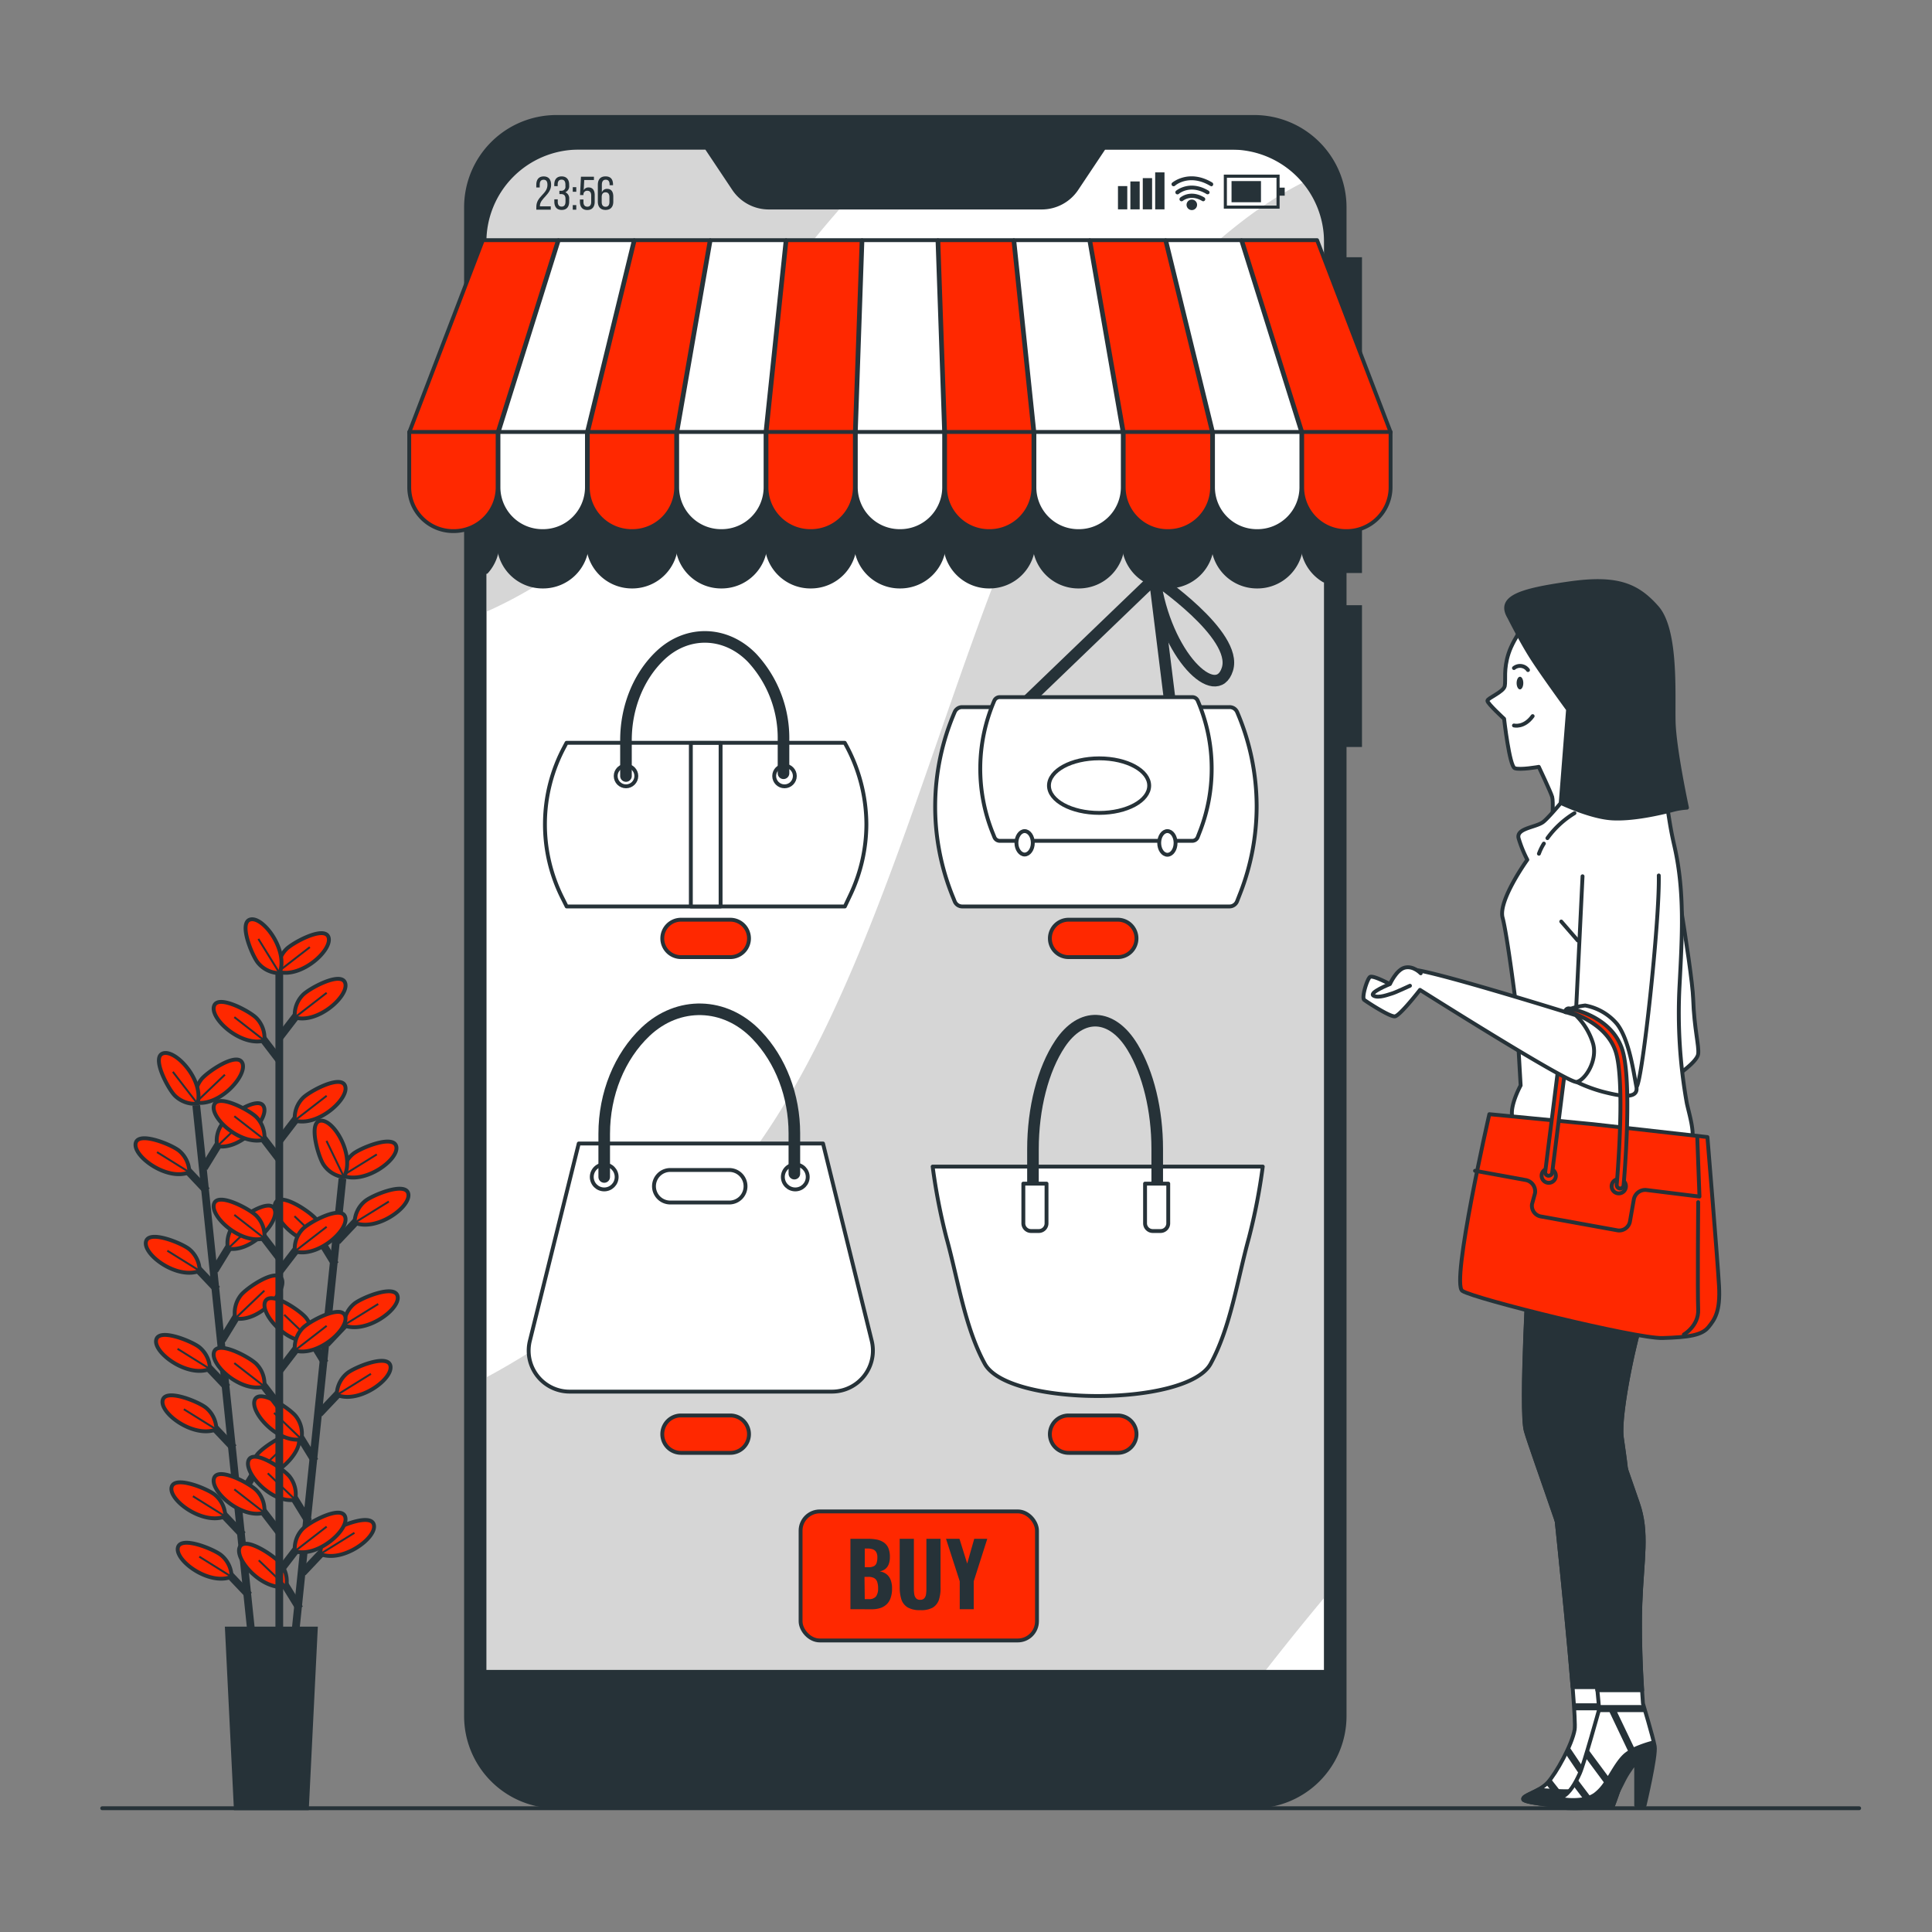 <svg xmlns="http://www.w3.org/2000/svg" viewBox="0 0 500 500"><rect x="0" y="0" width="500" height="500" fill="#808080" stroke="none"/><g id="freepik--Floor--inject-65"><line x1="26.45" y1="467.97" x2="481.15" y2="467.97" style="fill:none;stroke:#263238;stroke-linecap:round;stroke-linejoin:round"></line></g><g id="freepik--Plant--inject-65"><line x1="50.79" y1="286.09" x2="65.14" y2="423.55" style="fill:none;stroke:#263238;stroke-miterlimit:10;stroke-width:2px"></line><line x1="62.83" y1="397.25" x2="56.32" y2="390.38" style="fill:none;stroke:#263238;stroke-miterlimit:10;stroke-width:2px"></line><path d="M58.3,392.44a7.4,7.4,0,0,0-2.59-5.52c-1.67-1.49-10.46-5.19-11.29-2.09C43.51,388.19,52.51,394.8,58.3,392.44Z" style="fill:#FF2800;stroke:#263238;stroke-miterlimit:10"></path><line x1="58.3" y1="392.44" x2="49.93" y2="387.22" style="fill:none;stroke:#263238;stroke-miterlimit:10;stroke-width:0.5px"></line><line x1="64.46" y1="412.88" x2="57.95" y2="406.01" style="fill:none;stroke:#263238;stroke-miterlimit:10;stroke-width:2px"></line><path d="M59.93,408.07a7.35,7.35,0,0,0-2.59-5.52c-1.67-1.49-10.45-5.18-11.29-2.09C45.15,403.83,54.14,410.43,59.93,408.07Z" style="fill:#FF2800;stroke:#263238;stroke-miterlimit:10"></path><line x1="59.93" y1="408.07" x2="51.57" y2="402.86" style="fill:none;stroke:#263238;stroke-miterlimit:10;stroke-width:0.5px"></line><line x1="58.84" y1="359.1" x2="52.34" y2="352.23" style="fill:none;stroke:#263238;stroke-miterlimit:10;stroke-width:2px"></line><path d="M54.32,354.29a7.4,7.4,0,0,0-2.59-5.52c-1.67-1.49-10.46-5.19-11.29-2.09C39.53,350,48.52,356.65,54.32,354.29Z" style="fill:#FF2800;stroke:#263238;stroke-miterlimit:10"></path><line x1="54.32" y1="354.29" x2="45.95" y2="349.07" style="fill:none;stroke:#263238;stroke-miterlimit:10;stroke-width:0.5px"></line><line x1="60.48" y1="374.73" x2="53.97" y2="367.86" style="fill:none;stroke:#263238;stroke-miterlimit:10;stroke-width:2px"></line><path d="M56,369.92a7.4,7.4,0,0,0-2.59-5.52c-1.67-1.49-10.46-5.18-11.29-2.09C41.16,365.68,50.16,372.29,56,369.92Z" style="fill:#FF2800;stroke:#263238;stroke-miterlimit:10"></path><line x1="55.95" y1="369.92" x2="47.58" y2="364.71" style="fill:none;stroke:#263238;stroke-miterlimit:10;stroke-width:0.5px"></line><line x1="56.19" y1="333.7" x2="49.69" y2="326.83" style="fill:none;stroke:#263238;stroke-miterlimit:10;stroke-width:2px"></line><path d="M51.67,328.89a7.4,7.4,0,0,0-2.59-5.52c-1.67-1.49-10.46-5.18-11.29-2.09C36.88,324.65,45.87,331.26,51.67,328.89Z" style="fill:#FF2800;stroke:#263238;stroke-miterlimit:10"></path><line x1="51.67" y1="328.89" x2="43.3" y2="323.68" style="fill:none;stroke:#263238;stroke-miterlimit:10;stroke-width:0.5px"></line><line x1="53.53" y1="308.2" x2="47.03" y2="301.33" style="fill:none;stroke:#263238;stroke-miterlimit:10;stroke-width:2px"></line><path d="M49,303.38a7.35,7.35,0,0,0-2.58-5.51c-1.67-1.49-10.46-5.19-11.29-2.09C34.22,299.14,43.21,305.75,49,303.38Z" style="fill:#FF2800;stroke:#263238;stroke-miterlimit:10"></path><line x1="49" y1="303.38" x2="40.64" y2="298.17" style="fill:none;stroke:#263238;stroke-miterlimit:10;stroke-width:0.5px"></line><line x1="61.73" y1="388" x2="66.68" y2="379.93" style="fill:none;stroke:#263238;stroke-miterlimit:10;stroke-width:2px"></line><path d="M65.17,382.35a7.36,7.36,0,0,1,1.39-5.93c1.33-1.8,9.16-7.23,10.62-4.38C78.76,375.15,71.32,383.47,65.17,382.35Z" style="fill:#FF2800;stroke:#263238;stroke-miterlimit:10"></path><line x1="65.17" y1="382.35" x2="72.7" y2="375.16" style="fill:none;stroke:#263238;stroke-miterlimit:10;stroke-width:0.5px"></line><line x1="57.44" y1="346.86" x2="62.38" y2="338.79" style="fill:none;stroke:#263238;stroke-miterlimit:10;stroke-width:2px"></line><path d="M60.88,341.21a7.36,7.36,0,0,1,1.39-5.93c1.32-1.8,9.16-7.23,10.61-4.38C74.46,334,67,342.33,60.88,341.21Z" style="fill:#FF2800;stroke:#263238;stroke-miterlimit:10"></path><line x1="60.88" y1="341.21" x2="68.41" y2="334.02" style="fill:none;stroke:#263238;stroke-miterlimit:10;stroke-width:0.5px"></line><line x1="55.55" y1="328.78" x2="60.5" y2="320.71" style="fill:none;stroke:#263238;stroke-miterlimit:10;stroke-width:2px"></line><path d="M59,323.14a7.39,7.39,0,0,1,1.39-5.94c1.33-1.8,9.16-7.23,10.62-4.38C72.58,315.93,65.14,324.25,59,323.14Z" style="fill:#FF2800;stroke:#263238;stroke-miterlimit:10"></path><line x1="58.99" y1="323.14" x2="66.52" y2="315.94" style="fill:none;stroke:#263238;stroke-miterlimit:10;stroke-width:0.5px"></line><line x1="52.79" y1="302.27" x2="57.73" y2="294.21" style="fill:none;stroke:#263238;stroke-miterlimit:10;stroke-width:2px"></line><path d="M56.22,296.63a7.35,7.35,0,0,1,1.4-5.93c1.32-1.8,9.15-7.24,10.61-4.38C69.81,289.43,62.38,297.75,56.22,296.63Z" style="fill:#FF2800;stroke:#263238;stroke-miterlimit:10"></path><line x1="56.22" y1="296.63" x2="63.75" y2="289.43" style="fill:none;stroke:#263238;stroke-miterlimit:10;stroke-width:0.5px"></line><path d="M50.67,285.33a7.39,7.39,0,0,1,1.39-5.94c1.33-1.8,9.16-7.23,10.62-4.37C64.26,278.12,56.83,286.45,50.67,285.33Z" style="fill:#FF2800;stroke:#263238;stroke-miterlimit:10"></path><line x1="50.67" y1="285.33" x2="58.2" y2="278.13" style="fill:none;stroke:#263238;stroke-miterlimit:10;stroke-width:0.5px"></line><path d="M51.11,285.64a7.41,7.41,0,0,1-5.76-2c-1.65-1.51-6.23-9.87-3.24-11C45.37,271.37,52.87,279.63,51.11,285.64Z" style="fill:#FF2800;stroke:#263238;stroke-miterlimit:10"></path><line x1="51.11" y1="285.64" x2="44.74" y2="277.39" style="fill:none;stroke:#263238;stroke-miterlimit:10;stroke-width:0.5px"></line><line x1="88.63" y1="305.02" x2="74.36" y2="442.49" style="fill:none;stroke:#263238;stroke-miterlimit:10;stroke-width:2px"></line><line x1="77.52" y1="416.27" x2="72.57" y2="408.21" style="fill:none;stroke:#263238;stroke-miterlimit:10;stroke-width:2px"></line><path d="M74.08,410.63a7.35,7.35,0,0,0-1.4-5.93c-1.33-1.8-9.16-7.23-10.61-4.37C60.49,403.44,67.92,411.76,74.08,410.63Z" style="fill:#FF2800;stroke:#263238;stroke-miterlimit:10"></path><line x1="74.08" y1="410.63" x2="66.97" y2="403.81" style="fill:none;stroke:#263238;stroke-miterlimit:10;stroke-width:0.5px"></line><line x1="81.48" y1="378.12" x2="76.53" y2="370.06" style="fill:none;stroke:#263238;stroke-miterlimit:10;stroke-width:2px"></line><path d="M78,372.48a7.35,7.35,0,0,0-1.4-5.93c-1.33-1.8-9.16-7.23-10.62-4.37C64.44,365.29,71.88,373.6,78,372.48Z" style="fill:#FF2800;stroke:#263238;stroke-miterlimit:10"></path><line x1="78.04" y1="372.48" x2="70.93" y2="365.66" style="fill:none;stroke:#263238;stroke-miterlimit:10;stroke-width:0.5px"></line><line x1="79.85" y1="393.76" x2="74.9" y2="385.7" style="fill:none;stroke:#263238;stroke-miterlimit:10;stroke-width:2px"></line><path d="M76.41,388.12A7.36,7.36,0,0,0,75,382.19c-1.33-1.81-9.17-7.23-10.62-4.38C62.82,380.92,70.26,389.24,76.41,388.12Z" style="fill:#FF2800;stroke:#263238;stroke-miterlimit:10"></path><line x1="76.41" y1="388.12" x2="69.3" y2="381.29" style="fill:none;stroke:#263238;stroke-miterlimit:10;stroke-width:0.5px"></line><line x1="84.11" y1="352.73" x2="79.16" y2="344.66" style="fill:none;stroke:#263238;stroke-miterlimit:10;stroke-width:2px"></line><path d="M80.67,347.09a7.39,7.39,0,0,0-1.39-5.94c-1.33-1.8-9.17-7.22-10.62-4.37C67.08,339.89,74.52,348.21,80.67,347.09Z" style="fill:#FF2800;stroke:#263238;stroke-miterlimit:10"></path><line x1="80.67" y1="347.09" x2="73.56" y2="340.26" style="fill:none;stroke:#263238;stroke-miterlimit:10;stroke-width:0.5px"></line><line x1="86.76" y1="327.22" x2="81.81" y2="319.16" style="fill:none;stroke:#263238;stroke-miterlimit:10;stroke-width:2px"></line><path d="M83.32,321.58a7.34,7.34,0,0,0-1.4-5.93c-1.32-1.81-9.16-7.23-10.61-4.38C69.73,314.38,77.16,322.7,83.32,321.58Z" style="fill:#FF2800;stroke:#263238;stroke-miterlimit:10"></path><line x1="83.32" y1="321.58" x2="76.21" y2="314.75" style="fill:none;stroke:#263238;stroke-miterlimit:10;stroke-width:0.5px"></line><line x1="78.35" y1="407" x2="84.85" y2="400.12" style="fill:none;stroke:#263238;stroke-miterlimit:10;stroke-width:2px"></line><path d="M82.88,402.18a7.34,7.34,0,0,1,2.58-5.51c1.67-1.5,10.46-5.2,11.29-2.1C97.66,397.93,88.67,404.55,82.88,402.18Z" style="fill:#FF2800;stroke:#263238;stroke-miterlimit:10"></path><line x1="82.88" y1="402.18" x2="91.73" y2="396.69" style="fill:none;stroke:#263238;stroke-miterlimit:10;stroke-width:0.5px"></line><line x1="82.62" y1="365.85" x2="89.12" y2="358.98" style="fill:none;stroke:#263238;stroke-miterlimit:10;stroke-width:2px"></line><path d="M87.15,361a7.36,7.36,0,0,1,2.58-5.52c1.67-1.49,10.45-5.19,11.29-2.1C101.93,356.79,92.94,363.4,87.15,361Z" style="fill:#FF2800;stroke:#263238;stroke-miterlimit:10"></path><line x1="87.15" y1="361.04" x2="96" y2="355.55" style="fill:none;stroke:#263238;stroke-miterlimit:10;stroke-width:0.5px"></line><line x1="84.5" y1="347.77" x2="91" y2="340.9" style="fill:none;stroke:#263238;stroke-miterlimit:10;stroke-width:2px"></line><path d="M89,343a7.4,7.4,0,0,1,2.59-5.52c1.67-1.49,10.45-5.19,11.29-2.1C103.8,338.71,94.82,345.32,89,343Z" style="fill:#FF2800;stroke:#263238;stroke-miterlimit:10"></path><line x1="89.02" y1="342.96" x2="97.88" y2="337.47" style="fill:none;stroke:#263238;stroke-miterlimit:10;stroke-width:0.5px"></line><line x1="87.25" y1="321.27" x2="93.75" y2="314.39" style="fill:none;stroke:#263238;stroke-miterlimit:10;stroke-width:2px"></line><path d="M91.77,316.45a7.38,7.38,0,0,1,2.59-5.51c1.67-1.5,10.45-5.2,11.29-2.1C106.56,312.2,97.57,318.82,91.77,316.45Z" style="fill:#FF2800;stroke:#263238;stroke-miterlimit:10"></path><line x1="91.77" y1="316.45" x2="100.63" y2="310.96" style="fill:none;stroke:#263238;stroke-miterlimit:10;stroke-width:0.5px"></line><path d="M88.67,304.25a7.36,7.36,0,0,1,2.58-5.52c1.67-1.49,10.46-5.19,11.29-2.1C103.45,300,94.46,306.61,88.67,304.25Z" style="fill:#FF2800;stroke:#263238;stroke-miterlimit:10"></path><line x1="88.67" y1="304.25" x2="97.52" y2="298.76" style="fill:none;stroke:#263238;stroke-miterlimit:10;stroke-width:0.5px"></line><path d="M89,304.64a7.34,7.34,0,0,1-5.21-3.15c-1.31-1.81-4.07-10.94-.91-11.44C86.35,289.5,92,299.13,89,304.64Z" style="fill:#FF2800;stroke:#263238;stroke-miterlimit:10"></path><line x1="89.03" y1="304.64" x2="84.5" y2="295.26" style="fill:none;stroke:#263238;stroke-miterlimit:10;stroke-width:0.5px"></line><line x1="72.28" y1="249.04" x2="72.28" y2="422.88" style="fill:none;stroke:#263238;stroke-miterlimit:10;stroke-width:2px"></line><line x1="72.42" y1="396.75" x2="66.67" y2="389.24" style="fill:none;stroke:#263238;stroke-miterlimit:10;stroke-width:2px"></line><path d="M68.42,391.49a7.36,7.36,0,0,0-2-5.75c-1.51-1.66-9.87-6.25-11-3.26C54.15,385.74,62.41,393.24,68.42,391.49Z" style="fill:#FF2800;stroke:#263238;stroke-miterlimit:10"></path><line x1="68.42" y1="391.49" x2="60.64" y2="385.44" style="fill:none;stroke:#263238;stroke-miterlimit:10;stroke-width:0.5px"></line><line x1="72.42" y1="364.08" x2="66.67" y2="356.57" style="fill:none;stroke:#263238;stroke-miterlimit:10;stroke-width:2px"></line><path d="M68.42,358.82a7.36,7.36,0,0,0-2-5.75c-1.51-1.66-9.87-6.25-11-3.26C54.15,353.07,62.41,360.57,68.42,358.82Z" style="fill:#FF2800;stroke:#263238;stroke-miterlimit:10"></path><line x1="68.42" y1="358.82" x2="60.64" y2="352.77" style="fill:none;stroke:#263238;stroke-miterlimit:10;stroke-width:0.5px"></line><line x1="72.42" y1="325.72" x2="66.67" y2="318.21" style="fill:none;stroke:#263238;stroke-miterlimit:10;stroke-width:2px"></line><path d="M68.42,320.47a7.38,7.38,0,0,0-2-5.76c-1.51-1.66-9.87-6.24-11-3.25C54.15,314.71,62.41,322.22,68.42,320.47Z" style="fill:#FF2800;stroke:#263238;stroke-miterlimit:10"></path><line x1="68.42" y1="320.47" x2="60.64" y2="314.41" style="fill:none;stroke:#263238;stroke-miterlimit:10;stroke-width:0.5px"></line><line x1="72.42" y1="300.19" x2="66.67" y2="292.68" style="fill:none;stroke:#263238;stroke-miterlimit:10;stroke-width:2px"></line><path d="M68.42,294.93a7.36,7.36,0,0,0-2-5.75c-1.51-1.66-9.87-6.25-11-3.26C54.15,289.18,62.41,296.68,68.42,294.93Z" style="fill:#FF2800;stroke:#263238;stroke-miterlimit:10"></path><line x1="68.42" y1="294.93" x2="60.64" y2="288.88" style="fill:none;stroke:#263238;stroke-miterlimit:10;stroke-width:0.5px"></line><line x1="72.42" y1="274.54" x2="66.67" y2="267.03" style="fill:none;stroke:#263238;stroke-miterlimit:10;stroke-width:2px"></line><path d="M68.42,269.29a7.38,7.38,0,0,0-2-5.76c-1.51-1.65-9.87-6.24-11-3.25C54.15,263.53,62.41,271,68.42,269.29Z" style="fill:#FF2800;stroke:#263238;stroke-miterlimit:10"></path><line x1="68.42" y1="269.29" x2="60.64" y2="263.23" style="fill:none;stroke:#263238;stroke-miterlimit:10;stroke-width:0.5px"></line><line x1="72.29" y1="406.72" x2="78.05" y2="399.21" style="fill:none;stroke:#263238;stroke-miterlimit:10;stroke-width:2px"></line><path d="M76.3,401.47a7.38,7.38,0,0,1,2-5.76c1.5-1.65,9.86-6.24,11-3.25C90.56,395.71,82.3,403.22,76.3,401.47Z" style="fill:#FF2800;stroke:#263238;stroke-miterlimit:10"></path><line x1="76.3" y1="401.47" x2="84.54" y2="395.09" style="fill:none;stroke:#263238;stroke-miterlimit:10;stroke-width:0.5px"></line><line x1="72.29" y1="354.76" x2="78.05" y2="347.26" style="fill:none;stroke:#263238;stroke-miterlimit:10;stroke-width:2px"></line><path d="M76.3,349.51a7.38,7.38,0,0,1,2-5.76c1.5-1.65,9.86-6.24,11-3.25C90.56,343.75,82.3,351.26,76.3,349.51Z" style="fill:#FF2800;stroke:#263238;stroke-miterlimit:10"></path><line x1="76.3" y1="349.51" x2="84.54" y2="343.13" style="fill:none;stroke:#263238;stroke-miterlimit:10;stroke-width:0.5px"></line><line x1="72.29" y1="329.12" x2="78.05" y2="321.61" style="fill:none;stroke:#263238;stroke-miterlimit:10;stroke-width:2px"></line><path d="M76.3,323.86a7.36,7.36,0,0,1,2-5.75c1.5-1.66,9.86-6.25,11-3.26C90.56,318.11,82.3,325.61,76.3,323.86Z" style="fill:#FF2800;stroke:#263238;stroke-miterlimit:10"></path><line x1="76.3" y1="323.86" x2="84.54" y2="317.49" style="fill:none;stroke:#263238;stroke-miterlimit:10;stroke-width:0.5px"></line><line x1="72.29" y1="295.22" x2="78.05" y2="287.71" style="fill:none;stroke:#263238;stroke-miterlimit:10;stroke-width:2px"></line><path d="M76.3,290a7.38,7.38,0,0,1,2-5.76c1.5-1.65,9.86-6.24,11-3.25C90.56,284.21,82.3,291.72,76.3,290Z" style="fill:#FF2800;stroke:#263238;stroke-miterlimit:10"></path><line x1="76.3" y1="289.97" x2="84.54" y2="283.59" style="fill:none;stroke:#263238;stroke-miterlimit:10;stroke-width:0.5px"></line><line x1="72.29" y1="268.57" x2="78.05" y2="261.07" style="fill:none;stroke:#263238;stroke-miterlimit:10;stroke-width:2px"></line><path d="M76.3,263.32a7.38,7.38,0,0,1,2-5.76c1.5-1.65,9.86-6.24,11-3.25C90.56,257.56,82.3,265.07,76.3,263.32Z" style="fill:#FF2800;stroke:#263238;stroke-miterlimit:10"></path><line x1="76.3" y1="263.32" x2="84.54" y2="256.94" style="fill:none;stroke:#263238;stroke-miterlimit:10;stroke-width:0.5px"></line><path d="M72,251.5a7.38,7.38,0,0,1,2-5.76c1.51-1.65,9.86-6.24,11-3.25C86.21,245.74,78,253.25,72,251.5Z" style="fill:#FF2800;stroke:#263238;stroke-miterlimit:10"></path><line x1="71.95" y1="251.5" x2="80.19" y2="245.12" style="fill:none;stroke:#263238;stroke-miterlimit:10;stroke-width:0.5px"></line><path d="M72.35,251.85a7.33,7.33,0,0,1-5.51-2.59c-1.49-1.67-5.18-10.46-2.08-11.29C68.12,237.06,74.72,246.06,72.35,251.85Z" style="fill:#FF2800;stroke:#263238;stroke-miterlimit:10"></path><line x1="72.35" y1="251.85" x2="66.87" y2="242.99" style="fill:none;stroke:#263238;stroke-miterlimit:10;stroke-width:0.5px"></line><polygon points="79.43 467.97 61.02 467.97 58.72 421.48 81.73 421.48 79.43 467.97" style="fill:#263238;stroke:#263238;stroke-miterlimit:10"></polygon></g><g id="freepik--Device--inject-65"><path d="M342.65,59.22V438.53a20.5,20.5,0,0,1-20.5,20.5H146.38a20.5,20.5,0,0,1-20.5-20.5V59.22a20.5,20.5,0,0,1,20.5-20.5H322.15A20.5,20.5,0,0,1,342.65,59.22Z" style="fill:#fff"></path><path d="M342.65,61.37a22.56,22.56,0,0,0-5.09-14.3c-10.84,5.25-26.34,16.41-46.42,39.77C248,137,234.77,258.6,183.68,311.45c-21.87,22.63-42,36.53-57.8,45v79.88A22.66,22.66,0,0,0,148.54,459H307.46q1.56-1.93,3.06-4c11.93-16.52,22.89-30.37,32.13-41.43Z" style="fill:#d6d6d6"></path><path d="M125.88,61.37v96.94c17.65-7.87,39-22.83,54.28-51.22,15.48-28.76,35.41-52.18,51.42-68.37h-83A22.66,22.66,0,0,0,125.88,61.37Z" style="fill:#d6d6d6"></path><path d="M142.63,47.81c0,2.57-2.88,3.5-2.9,5.46v.13h2.81v.87H138.8v-.73c0-2.76,2.88-3.29,2.88-5.69,0-.88-.29-1.34-1-1.34s-1,.5-1,1.25v.76h-.89v-.7c0-1.3.59-2.17,1.91-2.17S142.63,46.51,142.63,47.81Z" style="fill:#263238"></path><path d="M147.3,47.8V48a1.68,1.68,0,0,1-1,1.75,1.7,1.7,0,0,1,1,1.77v.66c0,1.3-.61,2.15-1.93,2.15s-1.91-.85-1.91-2.15v-.59h.89v.65c0,.76.32,1.23,1,1.23s1-.45,1-1.32v-.66c0-.84-.35-1.24-1.07-1.26h-.51v-.86h.56a1,1,0,0,0,1-1.16v-.39c0-.88-.31-1.33-1-1.33s-1,.47-1,1.24v.44h-.89V47.8c0-1.3.61-2.15,1.91-2.15S147.3,46.5,147.3,47.8Z" style="fill:#263238"></path><path d="M149.14,48.44v1.19h-.91V48.44Zm0,4.64v1.19h-.91V53.08Z" style="fill:#263238"></path><path d="M151.06,49.21a1.38,1.38,0,0,1,1.27-.7c1.1,0,1.58.8,1.58,2V52.2c0,1.3-.62,2.15-1.92,2.15s-1.91-.85-1.91-2.15v-.58H151v.64c0,.76.31,1.23,1,1.23s1-.47,1-1.23V50.6c0-.77-.31-1.23-1-1.23a.92.92,0,0,0-1,.91v.2h-.89l.24-4.74h3.36v.85H151.2Z" style="fill:#263238"></path><path d="M158.65,47.79v.15h-.89v-.21c0-.77-.31-1.22-1-1.22s-1,.46-1,1.37V49.8a1.36,1.36,0,0,1,1.37-.92c1.1,0,1.59.79,1.59,2v1.3c0,1.3-.65,2.15-2,2.15s-2-.85-2-2.15V47.85c0-1.35.61-2.2,2-2.2S158.65,46.48,158.65,47.79ZM155.72,51v1.28c0,.76.31,1.23,1,1.23s1-.47,1-1.23V51c0-.77-.33-1.23-1-1.23S155.72,50.21,155.72,51Z" style="fill:#263238"></path><rect x="289.33" y="48.16" width="2.41" height="6.02" style="fill:#263238"></rect><rect x="292.54" y="46.96" width="2.41" height="7.22" style="fill:#263238"></rect><rect x="295.75" y="46.1" width="2.41" height="8.08" style="fill:#263238"></rect><rect x="298.96" y="44.61" width="2.41" height="9.57" style="fill:#263238"></rect><path d="M331.16,54H316.72V45.19h14.44Zm-13.64-.8h12.84V46H317.52Z" style="fill:#263238"></path><rect x="318.72" y="46.86" width="7.62" height="5.48" style="fill:#263238"></rect><rect x="330.66" y="48.56" width="1.82" height="2.08" style="fill:#263238"></rect><path d="M311.42,52.09a.58.58,0,0,1-.28-.07c-2.94-1.75-4.88-.13-5-.06a.54.54,0,0,1-.76-.05.55.55,0,0,1,.05-.76c.11-.09,2.59-2.22,6.23-.06a.54.54,0,0,1-.28,1Z" style="fill:#263238"></path><path d="M312.51,50.28a.48.48,0,0,1-.28-.08c-4.25-2.52-7.1-.08-7.13-.05a.55.55,0,0,1-.76,0,.54.54,0,0,1,0-.76s3.48-3,8.4-.06A.54.54,0,0,1,313,50,.53.53,0,0,1,312.51,50.28Z" style="fill:#263238"></path><path d="M313.49,48.18a.52.52,0,0,1-.27-.07c-5.38-3.21-9-.19-9.11-.06a.55.55,0,0,1-.76,0,.53.53,0,0,1,0-.76s4.29-3.68,10.37-.06a.54.54,0,0,1-.28,1Z" style="fill:#263238"></path><path d="M309.8,53a1.36,1.36,0,1,1-1.36-1.35A1.35,1.35,0,0,1,309.8,53Z" style="fill:#263238"></path><path d="M348.48,53.66V66.57h4v36.69h-4v8.34h4v36.69h-4v8.34h4v36.69h-4V444.08A23.89,23.89,0,0,1,324.59,468H144a23.88,23.88,0,0,1-23.89-23.89V132.61h-2.87V95.92h2.87V53.66A23.89,23.89,0,0,1,144,29.77H324.59A23.9,23.9,0,0,1,348.48,53.66ZM286,38.72,279,49.21a11.36,11.36,0,0,1-9.45,5H199a11.38,11.38,0,0,1-9.45-5l-7-10.49H149.77a23.89,23.89,0,0,0-23.89,23.89V435.14A23.9,23.9,0,0,0,149.77,459h169a23.89,23.89,0,0,0,23.89-23.89V62.61a23.88,23.88,0,0,0-23.89-23.89Z" style="fill:#263238"></path><path d="M125.88,432.67v5.86a20.5,20.5,0,0,0,20.5,20.5H322.15a20.5,20.5,0,0,0,20.5-20.5v-5.86Z" style="fill:#263238;stroke:#263238;stroke-linecap:round;stroke-linejoin:round"></path><path d="M144.4,76.49l-15.62,49.74v14.2a11.33,11.33,0,0,1-2.9,7.58V76.49Z" style="fill:#263238;stroke:#263238;stroke-linecap:round;stroke-linejoin:round"></path><path d="M144.6,76.49l-15.55,49.64h0v14.3a11.37,11.37,0,0,0,11.36,11.36h.16a11.37,11.37,0,0,0,11.36-11.36v-14.2l12.15-49.74Z" style="fill:#263238;stroke:#263238;stroke-linecap:round;stroke-linejoin:round"></path><path d="M164.25,76.49l-12.09,49.64h0v14.3a11.37,11.37,0,0,0,11.36,11.36h.16A11.36,11.36,0,0,0,175,140.43v-14.2l8.69-49.74Z" style="fill:#263238;stroke:#263238;stroke-linecap:round;stroke-linejoin:round"></path><path d="M183.9,76.49l-8.64,49.64h0v14.3a11.36,11.36,0,0,0,11.36,11.36h.15a11.36,11.36,0,0,0,11.36-11.36v-14.2l5.22-49.74Z" style="fill:#263238;stroke:#263238;stroke-linecap:round;stroke-linejoin:round"></path><path d="M203.54,76.49l-5.17,49.64h0v14.3a11.36,11.36,0,0,0,11.36,11.36h.16a11.37,11.37,0,0,0,11.36-11.36v-14.2L223,76.49Z" style="fill:#263238;stroke:#263238;stroke-linecap:round;stroke-linejoin:round"></path><path d="M242.63,76.49H223.19l-1.72,49.64h0v14.3a11.37,11.37,0,0,0,11.36,11.36H233a11.37,11.37,0,0,0,11.36-11.36v-14.3h0Z" style="fill:#263238;stroke:#263238;stroke-linecap:round;stroke-linejoin:round"></path><path d="M262.28,76.49H242.83l1.75,49.74v14.2a11.37,11.37,0,0,0,11.36,11.36h.16a11.37,11.37,0,0,0,11.36-11.36v-14.3h0Z" style="fill:#263238;stroke:#263238;stroke-linecap:round;stroke-linejoin:round"></path><path d="M281.92,76.49H262.48l5.22,49.74v14.2a11.36,11.36,0,0,0,11.36,11.36h.15a11.36,11.36,0,0,0,11.36-11.36v-14.3h0Z" style="fill:#263238;stroke:#263238;stroke-linecap:round;stroke-linejoin:round"></path><path d="M301.57,76.49H282.12l8.69,49.74v14.2a11.36,11.36,0,0,0,11.36,11.36h.16a11.37,11.37,0,0,0,11.36-11.36v-14.3h0Z" style="fill:#263238;stroke:#263238;stroke-linecap:round;stroke-linejoin:round"></path><path d="M321.22,76.49H301.77l12.15,49.74v14.2a11.37,11.37,0,0,0,11.36,11.36h.16a11.37,11.37,0,0,0,11.36-11.36v-14.3h0Z" style="fill:#263238;stroke:#263238;stroke-linecap:round;stroke-linejoin:round"></path><path d="M342.65,81.16v69.07a11.35,11.35,0,0,1-5.62-9.8v-14.2L321.41,76.49h19.45Z" style="fill:#263238;stroke:#263238;stroke-linecap:round;stroke-linejoin:round"></path><polygon points="128.79 111.89 105.91 111.89 124.96 62.15 144.41 62.15 128.79 111.89" style="fill:#FF2800;stroke:#263238;stroke-linecap:round;stroke-linejoin:round"></polygon><path d="M105.91,111.79h22.88a0,0,0,0,1,0,0v14.3a11.36,11.36,0,0,1-11.36,11.36h-.16a11.36,11.36,0,0,1-11.36-11.36v-14.3A0,0,0,0,1,105.91,111.79Z" style="fill:#FF2800;stroke:#263238;stroke-linecap:round;stroke-linejoin:round"></path><polygon points="151.9 111.89 129.02 111.89 144.6 62.15 164.05 62.15 151.9 111.89" style="fill:#fff;stroke:#263238;stroke-linecap:round;stroke-linejoin:round"></polygon><path d="M129,111.79H151.9a0,0,0,0,1,0,0v14.3a11.36,11.36,0,0,1-11.36,11.36h-.16A11.36,11.36,0,0,1,129,126.09v-14.3A0,0,0,0,1,129,111.79Z" style="fill:#fff;stroke:#263238;stroke-linecap:round;stroke-linejoin:round"></path><polygon points="175.01 111.89 152.13 111.89 164.25 62.15 183.7 62.15 175.01 111.89" style="fill:#FF2800;stroke:#263238;stroke-linecap:round;stroke-linejoin:round"></polygon><path d="M152.13,111.79H175a0,0,0,0,1,0,0v14.3a11.36,11.36,0,0,1-11.36,11.36h-.16a11.36,11.36,0,0,1-11.36-11.36v-14.3a0,0,0,0,1,0,0Z" style="fill:#FF2800;stroke:#263238;stroke-linecap:round;stroke-linejoin:round"></path><polygon points="198.12 111.89 175.25 111.89 183.9 62.15 203.34 62.15 198.12 111.89" style="fill:#fff;stroke:#263238;stroke-linecap:round;stroke-linejoin:round"></polygon><path d="M175.25,111.79h22.88a0,0,0,0,1,0,0v14.3a11.36,11.36,0,0,1-11.36,11.36h-.16a11.36,11.36,0,0,1-11.36-11.36v-14.3A0,0,0,0,1,175.25,111.79Z" style="fill:#fff;stroke:#263238;stroke-linecap:round;stroke-linejoin:round"></path><polygon points="221.24 111.89 198.36 111.89 203.54 62.15 222.99 62.15 221.24 111.89" style="fill:#FF2800;stroke:#263238;stroke-linecap:round;stroke-linejoin:round"></polygon><path d="M198.36,111.79h22.88a0,0,0,0,1,0,0v14.3a11.36,11.36,0,0,1-11.36,11.36h-.16a11.36,11.36,0,0,1-11.36-11.36v-14.3A0,0,0,0,1,198.36,111.79Z" style="fill:#FF2800;stroke:#263238;stroke-linecap:round;stroke-linejoin:round"></path><polygon points="244.35 111.89 221.47 111.89 223.19 62.15 242.63 62.15 244.35 111.89" style="fill:#fff;stroke:#263238;stroke-linecap:round;stroke-linejoin:round"></polygon><path d="M221.47,111.79h22.88a0,0,0,0,1,0,0v14.3A11.36,11.36,0,0,1,233,137.45h-.16a11.36,11.36,0,0,1-11.36-11.36v-14.3A0,0,0,0,1,221.47,111.79Z" style="fill:#fff;stroke:#263238;stroke-linecap:round;stroke-linejoin:round"></path><polygon points="267.46 111.89 244.58 111.89 242.83 62.15 262.28 62.15 267.46 111.89" style="fill:#FF2800;stroke:#263238;stroke-linecap:round;stroke-linejoin:round"></polygon><path d="M244.58,111.79h22.88a0,0,0,0,1,0,0v14.3a11.36,11.36,0,0,1-11.36,11.36h-.16a11.36,11.36,0,0,1-11.36-11.36v-14.3A0,0,0,0,1,244.58,111.79Z" style="fill:#FF2800;stroke:#263238;stroke-linecap:round;stroke-linejoin:round"></path><polygon points="290.57 111.89 267.69 111.89 262.48 62.15 281.92 62.15 290.57 111.89" style="fill:#fff;stroke:#263238;stroke-linecap:round;stroke-linejoin:round"></polygon><path d="M267.7,111.79h22.88a0,0,0,0,1,0,0v14.3a11.36,11.36,0,0,1-11.36,11.36h-.16a11.36,11.36,0,0,1-11.36-11.36v-14.3A0,0,0,0,1,267.7,111.79Z" style="fill:#fff;stroke:#263238;stroke-linecap:round;stroke-linejoin:round"></path><polygon points="313.69 111.89 290.81 111.89 282.12 62.15 301.57 62.15 313.69 111.89" style="fill:#FF2800;stroke:#263238;stroke-linecap:round;stroke-linejoin:round"></polygon><path d="M290.81,111.79h22.88a0,0,0,0,1,0,0v14.3a11.36,11.36,0,0,1-11.36,11.36h-.16a11.36,11.36,0,0,1-11.36-11.36v-14.3A0,0,0,0,1,290.81,111.79Z" style="fill:#FF2800;stroke:#263238;stroke-linecap:round;stroke-linejoin:round"></path><polygon points="336.8 111.89 313.92 111.89 301.77 62.15 321.21 62.15 336.8 111.89" style="fill:#fff;stroke:#263238;stroke-linecap:round;stroke-linejoin:round"></polygon><path d="M313.92,111.79H336.8a0,0,0,0,1,0,0v14.3a11.36,11.36,0,0,1-11.36,11.36h-.16a11.36,11.36,0,0,1-11.36-11.36v-14.3A0,0,0,0,1,313.92,111.79Z" style="fill:#fff;stroke:#263238;stroke-linecap:round;stroke-linejoin:round"></path><polygon points="359.91 111.89 337.03 111.89 321.41 62.15 340.86 62.15 359.91 111.89" style="fill:#FF2800;stroke:#263238;stroke-linecap:round;stroke-linejoin:round"></polygon><path d="M337,111.79h22.88a0,0,0,0,1,0,0v14.3a11.36,11.36,0,0,1-11.36,11.36h-.16A11.36,11.36,0,0,1,337,126.09v-14.3A0,0,0,0,1,337,111.79Z" style="fill:#FF2800;stroke:#263238;stroke-linecap:round;stroke-linejoin:round"></path><path d="M292.45,301.91H241.37a154.06,154.06,0,0,0,3.59,18.5c2.95,10.63,4.71,23.06,9.9,32.53,6.09,11.13,52.36,11.13,58.45,0,5.19-9.47,6.95-21.9,9.89-32.53a152.36,152.36,0,0,0,3.6-18.5Z" style="fill:#fff;stroke:#263238;stroke-linecap:round;stroke-linejoin:round"></path><path d="M267.33,309V297.44c0-10.62,2.58-20.66,7-27.3h0c5.52-8.28,13.43-7.94,18.74.81l.08.13c4,6.64,6.34,16.21,6.34,26.26v10.78" style="fill:none;stroke:#263238;stroke-linecap:round;stroke-linejoin:round;stroke-width:3px"></path><path d="M264.84,306.32h6a0,0,0,0,1,0,0v10.27a2,2,0,0,1-2,2h-2a2,2,0,0,1-2-2V306.32A0,0,0,0,1,264.84,306.32Z" style="fill:#fff;stroke:#263238;stroke-linecap:round;stroke-linejoin:round"></path><path d="M296.34,306.32h6a0,0,0,0,1,0,0v10.27a2,2,0,0,1-2,2h-2a2,2,0,0,1-2-2V306.32A0,0,0,0,1,296.34,306.32Z" style="fill:#fff;stroke:#263238;stroke-linecap:round;stroke-linejoin:round"></path><path d="M289.28,376H276.55a4.84,4.84,0,0,1-4.84-4.84h0a4.84,4.84,0,0,1,4.84-4.84h12.73a4.84,4.84,0,0,1,4.84,4.84h0A4.84,4.84,0,0,1,289.28,376Z" style="fill:#FF2800;stroke:#263238;stroke-linecap:round;stroke-linejoin:round"></path><path d="M325.22,208.66A62,62,0,0,1,321,231.09l-.84,2.15a2.13,2.13,0,0,1-2,1.35H249.07a2.12,2.12,0,0,1-2-1.32l-.43-1.07a61.84,61.84,0,0,1,.42-47.9h0A2.1,2.1,0,0,1,249,183h69.22a2.12,2.12,0,0,1,1.95,1.27A62,62,0,0,1,325.22,208.66Z" style="fill:#fff;stroke:#263238;stroke-linecap:round;stroke-linejoin:round"></path><polyline points="261.64 185.43 298.82 149.66 304.02 191.57" style="fill:none;stroke:#263238;stroke-linecap:round;stroke-linejoin:round;stroke-width:3px"></polyline><path d="M298.82,149.66s21.66,14.59,18.83,23.53S301.65,169.9,298.82,149.66Z" style="fill:none;stroke:#263238;stroke-linecap:round;stroke-linejoin:round;stroke-width:3px"></path><path d="M313.58,198.91a44.64,44.64,0,0,1-3,16.15l-.6,1.55a1.52,1.52,0,0,1-1.42,1H258.74a1.51,1.51,0,0,1-1.41-1l-.31-.77a44.54,44.54,0,0,1,.3-34.5h0a1.52,1.52,0,0,1,1.4-.92h49.85a1.51,1.51,0,0,1,1.4.92A44.4,44.4,0,0,1,313.58,198.91Z" style="fill:#fff;stroke:#263238;stroke-linecap:round;stroke-linejoin:round"></path><path d="M297.41,203.32c0,3.9-5.79,7.06-12.94,7.06s-13-3.16-13-7.06,5.8-7.06,13-7.06S297.41,199.42,297.41,203.32Z" style="fill:#fff;stroke:#263238;stroke-linecap:round;stroke-linejoin:round"></path><path d="M267.29,218.15c0,1.69-1,3-2.12,3s-2.12-1.36-2.12-3,.95-3.06,2.12-3.06S267.29,216.46,267.29,218.15Z" style="fill:#fff;stroke:#263238;stroke-linecap:round;stroke-linejoin:round"></path><ellipse cx="302.12" cy="218.15" rx="2.12" ry="3.06" style="fill:#fff;stroke:#263238;stroke-linecap:round;stroke-linejoin:round"></ellipse><path d="M289.28,247.7H276.55a4.84,4.84,0,0,1-4.84-4.84h0a4.84,4.84,0,0,1,4.84-4.84h12.73a4.84,4.84,0,0,1,4.84,4.84h0A4.84,4.84,0,0,1,289.28,247.7Z" style="fill:#FF2800;stroke:#263238;stroke-linecap:round;stroke-linejoin:round"></path><path d="M224.22,213.32a42.87,42.87,0,0,1-4.21,18.4l-1.36,2.87h-72l-1-2a42.42,42.42,0,0,1,.42-39.3l.55-1.05h72A43.25,43.25,0,0,1,224.22,213.32Z" style="fill:#fff;stroke:#263238;stroke-linecap:round;stroke-linejoin:round"></path><circle cx="162.01" cy="200.83" r="2.67" style="fill:#fff;stroke:#263238;stroke-linecap:round;stroke-linejoin:round"></circle><circle cx="203.03" cy="200.83" r="2.67" style="fill:#fff;stroke:#263238;stroke-linecap:round;stroke-linejoin:round"></circle><rect x="178.79" y="192.28" width="7.7" height="42.31" style="fill:#fff;stroke:#263238;stroke-linecap:round;stroke-linejoin:round"></rect><path d="M162,200.83v-9.28c0-8.52,3.27-16.58,8.88-21.91h0c7-6.65,17-6.37,23.79.65l.1.11a30.52,30.52,0,0,1,8,21.07v8.65" style="fill:none;stroke:#263238;stroke-linecap:round;stroke-linejoin:round;stroke-width:3px"></path><path d="M189,247.7H176.23a4.84,4.84,0,0,1-4.83-4.84h0a4.84,4.84,0,0,1,4.83-4.84H189a4.84,4.84,0,0,1,4.84,4.84h0A4.84,4.84,0,0,1,189,247.7Z" style="fill:#FF2800;stroke:#263238;stroke-linecap:round;stroke-linejoin:round"></path><path d="M213,295.94H149.78L137.13,347a10.59,10.59,0,0,0,1.15,7.92h0a10.59,10.59,0,0,0,9.13,5.23h67.9a10.59,10.59,0,0,0,9.13-5.23h0A10.6,10.6,0,0,0,225.6,347Z" style="fill:#fff;stroke:#263238;stroke-linecap:round;stroke-linejoin:round"></path><circle cx="156.37" cy="304.6" r="3.22" style="fill:#fff;stroke:#263238;stroke-linecap:round;stroke-linejoin:round"></circle><circle cx="205.82" cy="304.6" r="3.22" style="fill:#fff;stroke:#263238;stroke-linecap:round;stroke-linejoin:round"></circle><path d="M156.37,304.6V293.41c0-10.28,3.94-20,10.71-26.41h0c8.46-8,20.55-7.69,28.68.78l.12.13c6.16,6.42,9.7,15.68,9.7,25.41v10.42" style="fill:none;stroke:#263238;stroke-linecap:round;stroke-linejoin:round;stroke-width:3px"></path><path d="M188.73,311.21H173.47a4.21,4.21,0,0,1-4.22-4.21h0a4.21,4.21,0,0,1,4.22-4.21h15.26a4.2,4.2,0,0,1,4.21,4.21h0A4.2,4.2,0,0,1,188.73,311.21Z" style="fill:#fff;stroke:#263238;stroke-linecap:round;stroke-linejoin:round"></path><path d="M189,376H176.23a4.84,4.84,0,0,1-4.83-4.84h0a4.84,4.84,0,0,1,4.83-4.84H189a4.84,4.84,0,0,1,4.84,4.84h0A4.84,4.84,0,0,1,189,376Z" style="fill:#FF2800;stroke:#263238;stroke-linecap:round;stroke-linejoin:round"></path><rect x="207.19" y="391.15" width="61.18" height="33.4" rx="4.97" style="fill:#FF2800;stroke:#263238;stroke-linecap:round;stroke-linejoin:round"></rect><path d="M220.09,416.46V398.24h4.61a11.71,11.71,0,0,1,2.21.2,5,5,0,0,1,1.78.72,3.37,3.37,0,0,1,1.2,1.43,5.9,5.9,0,0,1,.41,2.37,5,5,0,0,1-.31,1.88,2.86,2.86,0,0,1-.9,1.23,3.24,3.24,0,0,1-1.44.6,3.81,3.81,0,0,1,1.77.72,3.43,3.43,0,0,1,1.08,1.49,6.07,6.07,0,0,1,.36,2.22,7.17,7.17,0,0,1-.35,2.39,4.1,4.1,0,0,1-1,1.66,4.23,4.23,0,0,1-1.66,1,7.29,7.29,0,0,1-2.3.33Zm3.71-10.87h.92a3,3,0,0,0,1.47-.28,1.46,1.46,0,0,0,.68-.85,4.41,4.41,0,0,0,.19-1.41,2.68,2.68,0,0,0-.28-1.33,1.63,1.63,0,0,0-.85-.74,4,4,0,0,0-1.45-.22h-.68Zm0,8.26h1a2.26,2.26,0,0,0,1.92-.7,3.44,3.44,0,0,0,.53-2.09,4.78,4.78,0,0,0-.25-1.72,1.76,1.76,0,0,0-.8-.95,3.09,3.09,0,0,0-1.47-.3h-1Z" style="fill:#263238"></path><path d="M238.13,416.7a6.18,6.18,0,0,1-3.22-.7A3.84,3.84,0,0,1,233.3,414a10.26,10.26,0,0,1-.46-3.25V398.24h3.67v13a8.2,8.2,0,0,0,.1,1.32,2.1,2.1,0,0,0,.45,1.06,1.34,1.34,0,0,0,1.07.41,1.38,1.38,0,0,0,1.09-.41,2,2,0,0,0,.44-1.06,9.54,9.54,0,0,0,.09-1.32v-13h3.66V410.7A10,10,0,0,1,243,414a3.8,3.8,0,0,1-1.61,2.05A6.12,6.12,0,0,1,238.13,416.7Z" style="fill:#263238"></path><path d="M248.38,416.46v-7.22l-3.55-11h3.48l2,6.41,1.82-6.41h3.38l-3.51,11v7.22Z" style="fill:#263238"></path></g><g id="freepik--Character--inject-65"><path d="M395.79,159.93s-4,5-5.36,9.16-.69,6.91-1,8.46-4.49,3.11-4.49,3.81,4.32,4.66,4.32,4.66,1.38,12.27,2.76,12.79,6.22-.35,6.22-.35,3.11,6.57,3.46,7.78,0,6.39,0,6.39l9.16-10.54v-41.3S404.94,151.64,395.79,159.93Z" style="fill:#fff;stroke:#263238;stroke-linecap:round;stroke-linejoin:round"></path><path d="M394.23,176.78c0,.9-.39,1.64-.86,1.64s-.87-.74-.87-1.64.39-1.64.87-1.64S394.23,175.87,394.23,176.78Z" style="fill:#263238"></path><path d="M391.81,187.75s2.59.69,4.84-2.42" style="fill:none;stroke:#263238;stroke-linecap:round;stroke-linejoin:round"></path><path d="M391.81,172.89a2.51,2.51,0,0,1,3.63.52" style="fill:none;stroke:#263238;stroke-linecap:round;stroke-linejoin:round"></path><path d="M402.52,390.34s5.67,53.36,5,57.28-4.79,11.33-7,13.73-6.75,3.27-6.32,4.35,13.07,2,13.73,2,7.4-10.89,7.4-10.89l1.39-1.46-1.6,12.35h2.17s4-10.28,4-14.61-1.73-9.71-2.74-10-.58-22.26,1.81-37.72.22-26.8-.65-33.33,4.14-28.32,5-29.41-27.66-7.84-27.66-7.84Z" style="fill:#fff;stroke:#263238;stroke-linecap:round;stroke-linejoin:round"></path><path d="M397.08,334.79l5.44,55.55s3.14,29.55,4.47,46.29h11.06a235.85,235.85,0,0,1,2.33-31.26c2.4-15.47.22-26.8-.65-33.33s4.14-28.32,5-29.41S397.08,334.79,397.08,334.79Z" style="fill:#263238;stroke:#263238;stroke-linecap:round;stroke-linejoin:round"></path><path d="M415.37,456.77l1.39-1.46-1.6,12.35h2.17s4-10.28,4-14.61a25.88,25.88,0,0,0-1.32-7.47l-1.53,3.57c-.64,1.49-9.76,13.58-10.82,14.22-.71.42-6.06.1-9.6-.17-2,1.11-4.1,1.76-3.8,2.5.44,1.09,13.07,2,13.73,2S415.37,456.77,415.37,456.77Z" style="fill:#263238;stroke:#263238;stroke-linecap:round;stroke-linejoin:round"></path><path d="M407.43,442.63h10.93a11.87,11.87,0,0,1-.21-1.82H407.31C407.35,441.45,407.39,442.06,407.43,442.63Z" style="fill:#263238"></path><path d="M401.36,460.37c-.29.37-.56.71-.8,1a5.44,5.44,0,0,1-.42.41l4.45,5.67,2.45.18Z" style="fill:#263238"></path><path d="M406.08,452c-.28.63-.58,1.28-.9,1.92l6.16,9.15c.36-.55.72-1.1,1.07-1.65Z" style="fill:#263238"></path><polygon points="415.38 465.86 415.16 467.67 416.6 467.67 415.38 465.86" style="fill:#263238"></polygon><path d="M395.77,325.42s-2.4,39.43-.87,44.88,14.37,40.08,16.33,50.53c1.7,9,2.62,21.57,2.62,21.57s-3.92,14.16-5,16.55-2.62,5.23-4.58,6.1-3.48-.22-3.05,1.53,8.28,1.52,10.9,1.08,3.92-.21,5.22-1.74,2.62-5,3.92-7,2.18-3.05,2.18-3.05v11.33h2.18s3.05-12.85,2.62-15.25-3.05-11.11-3.05-11.11-1.09-14.37-.66-25.92,2-18.3-.65-25.92-7.63-22-7.63-22l8.5-37.69Z" style="fill:#fff;stroke:#263238;stroke-linecap:round;stroke-linejoin:round"></path><path d="M424.52,415c.44-11.54,2-18.3-.65-25.92s-7.63-22-7.63-22l8.5-37.69-29-3.92s-2.4,39.43-.87,44.88,14.37,40.08,16.33,50.53c1,5.41,1.76,12.08,2.18,16.56H425C424.66,432.42,424.22,423,424.52,415Z" style="fill:#263238;stroke:#263238;stroke-linecap:round;stroke-linejoin:round"></path><path d="M427,460.78c.73-3.58,1.43-7.57,1.21-8.8-.07-.37-.2-.92-.36-1.54a30.68,30.68,0,0,0-5,1.73l-4.34-9.08h7.26c-.23-.79-.42-1.43-.54-1.82H413.76c.06.72.09,1.13.09,1.13l-.19.69h2.89l4.76,10a9.64,9.64,0,0,0-.93.67c-1.67,1.44-2.95,3.73-4.27,5.86l-5.18-7-.66,2.16,4.79,6.47a11,11,0,0,1-2.52,2.75,5.78,5.78,0,0,1-1.17.64l-3.21-4.24c-.3.59-.63,1.17-1,1.73l2.31,3.05a16.06,16.06,0,0,1-5.24-.09c-2,.87-3.48-.22-3.05,1.53s7.22,1.54,10.27,1.17h0c.23,0,.44-.05.63-.09l.85-.12.58-.08h0c1.7-.21,2.75-.32,3.79-1.54a13.94,13.94,0,0,0,1.58-2.56h0c.78-1.52,1.56-3.23,2.34-4.41s1.34-1.93,1.72-2.44h0l.46-.61v11.33h2.18s.72-3,1.41-6.44Z" style="fill:#263238"></path><path d="M431.44,213.54s6.49,37.15,6.75,44.94,1.56,12.21,1.3,14.29-5.71,5.72-5.71,5.72Z" style="fill:#fff;stroke:#263238;stroke-linecap:round;stroke-linejoin:round"></path><path d="M411.16,199s-9.85,12.44-11.92,13.82-6.91,1.56-6.22,4.15a31.4,31.4,0,0,0,2.25,5.53s-7.6,10.54-6.4,15S392.33,260,392.33,260l1.21,20.91s-3.8,6.91-1.56,9.33,36.81,7.08,42.51,7.25,3.11-7.25,2.07-11.92a132.49,132.49,0,0,1-1.9-30.41c.69-13.13,1.38-24.53-1.38-36.45s-.35-12.27-8.12-17.28S411.16,199,411.16,199Z" style="fill:#fff;stroke:#263238;stroke-linecap:round;stroke-linejoin:round"></path><line x1="408.33" y1="243.41" x2="404.05" y2="238.49" style="fill:none;stroke:#263238;stroke-linecap:round;stroke-linejoin:round"></line><path d="M400.47,216.91a24.17,24.17,0,0,1,7-6.46" style="fill:none;stroke:#263238;stroke-linecap:round;stroke-linejoin:round"></path><path d="M398.27,220.94a13.92,13.92,0,0,1,1.28-2.62" style="fill:none;stroke:#263238;stroke-linecap:round;stroke-linejoin:round"></path><path d="M390.6,159.76s3.11,6.22,5.88,10.54,9.33,13.3,9.33,13.3l-1.9,24.19s7.6,3.63,13.13,4,12.78-1.38,15.55-2.07a18.91,18.91,0,0,1,4-.69s-3.28-15.2-3.45-22.29.86-23.67-4.32-29.54S418.42,149.22,406,151,387.49,154.57,390.6,159.76Z" style="fill:#263238;stroke:#263238;stroke-linecap:round;stroke-linejoin:round"></path><path d="M412.28,290.94l-26.84-2.59s-10,43.68-7,45.72,45,12.4,51.82,12.21,10.18-.74,11.85-2.78,3.14-4.07,2.77-10.73-3-38.5-3-38.5Z" style="fill:#FF2800;stroke:#263238;stroke-linecap:round;stroke-linejoin:round"></path><path d="M381.74,303l13.15,2.4a3,3,0,0,1,2.38,3.37l-.79,2.88a2.83,2.83,0,0,0,2.47,3.2l19.76,3.58a2.84,2.84,0,0,0,3.12-2.31l1-5.69a3,3,0,0,1,3.34-2.45l13.65,1.69-.56-15.18" style="fill:none;stroke:#263238;stroke-linecap:round;stroke-linejoin:round"></path><path d="M439.49,311.12s-.19,23.5,0,27.76-3.7,6.48-3.7,6.48" style="fill:none;stroke:#263238;stroke-linecap:round;stroke-linejoin:round"></path><circle cx="400.81" cy="304.27" r="1.85" style="fill:none;stroke:#263238;stroke-linecap:round;stroke-linejoin:round"></circle><path d="M420.79,307a1.85,1.85,0,1,0-1.85,1.85A1.85,1.85,0,0,0,420.79,307Z" style="fill:none;stroke:#263238;stroke-linecap:round;stroke-linejoin:round"></path><path d="M400.81,304.27l-.16,0a.9.9,0,0,1-.74-1.05l3.52-28.15a.91.91,0,0,1,1.05-.73.92.92,0,0,1,.74,1.05l-3.52,28.15A.91.91,0,0,1,400.81,304.27Z" style="fill:#FF2800;stroke:#263238;stroke-linecap:round;stroke-linejoin:round"></path><path d="M409.56,226.78l-1.74,36a12.91,12.91,0,0,1,6.49,6.24c2,4.49,2.74,12.23,2.74,12.23s5,1.5,6.5,0,6-42.94,5.74-54.68" style="fill:#fff;stroke:#263238;stroke-linecap:round;stroke-linejoin:round"></path><path d="M410.24,260.22s-4.81.55-4.25,1.67a30.3,30.3,0,0,1,2.59,11.28A27.36,27.36,0,0,1,408,280a38.54,38.54,0,0,0,7,2.59c3.7.93,9.2,2.2,8.49-1.4s-1.83-12.11-5-16.18A14.09,14.09,0,0,0,410.24,260.22Z" style="fill:#fff;stroke:#263238;stroke-linecap:round;stroke-linejoin:round"></path><path d="M407.82,262.74S367.12,250,365.09,251a33.26,33.26,0,0,0-5.37,3.7s-4.44-2.41-5.18-1.85-2.22,5.36-1.48,5.92,6.66,4.44,7.95,4.26,6.48-6.85,6.48-6.85S405.8,280.39,408,280s5.56-5.55,4.26-10A17.36,17.36,0,0,0,407.82,262.74Z" style="fill:#fff;stroke:#263238;stroke-linecap:round;stroke-linejoin:round"></path><path d="M367.68,251.89s-1.85-2-4.08-1.48-3.88,4.26-3.88,4.26-5.55,2.22-4.26,3,4.07-.37,4.81-.56,4.63-2,4.63-2" style="fill:#fff;stroke:#263238;stroke-linecap:round;stroke-linejoin:round"></path><path d="M419.31,307.58h-.08a.91.91,0,0,1-.82-1c0-.26,2.36-26.73-.33-34.6-2.56-7.52-12-10.09-12.09-10.1-.5-.09-1,.34-.9-.15a.9.9,0,0,1,1-.75c.44.07,10.75,1.85,13.67,10.41,2.81,8.23.52,34.25.42,35.35A.91.91,0,0,1,419.31,307.58Z" style="fill:#FF2800;stroke:#263238;stroke-linecap:round;stroke-linejoin:round"></path></g></svg>
